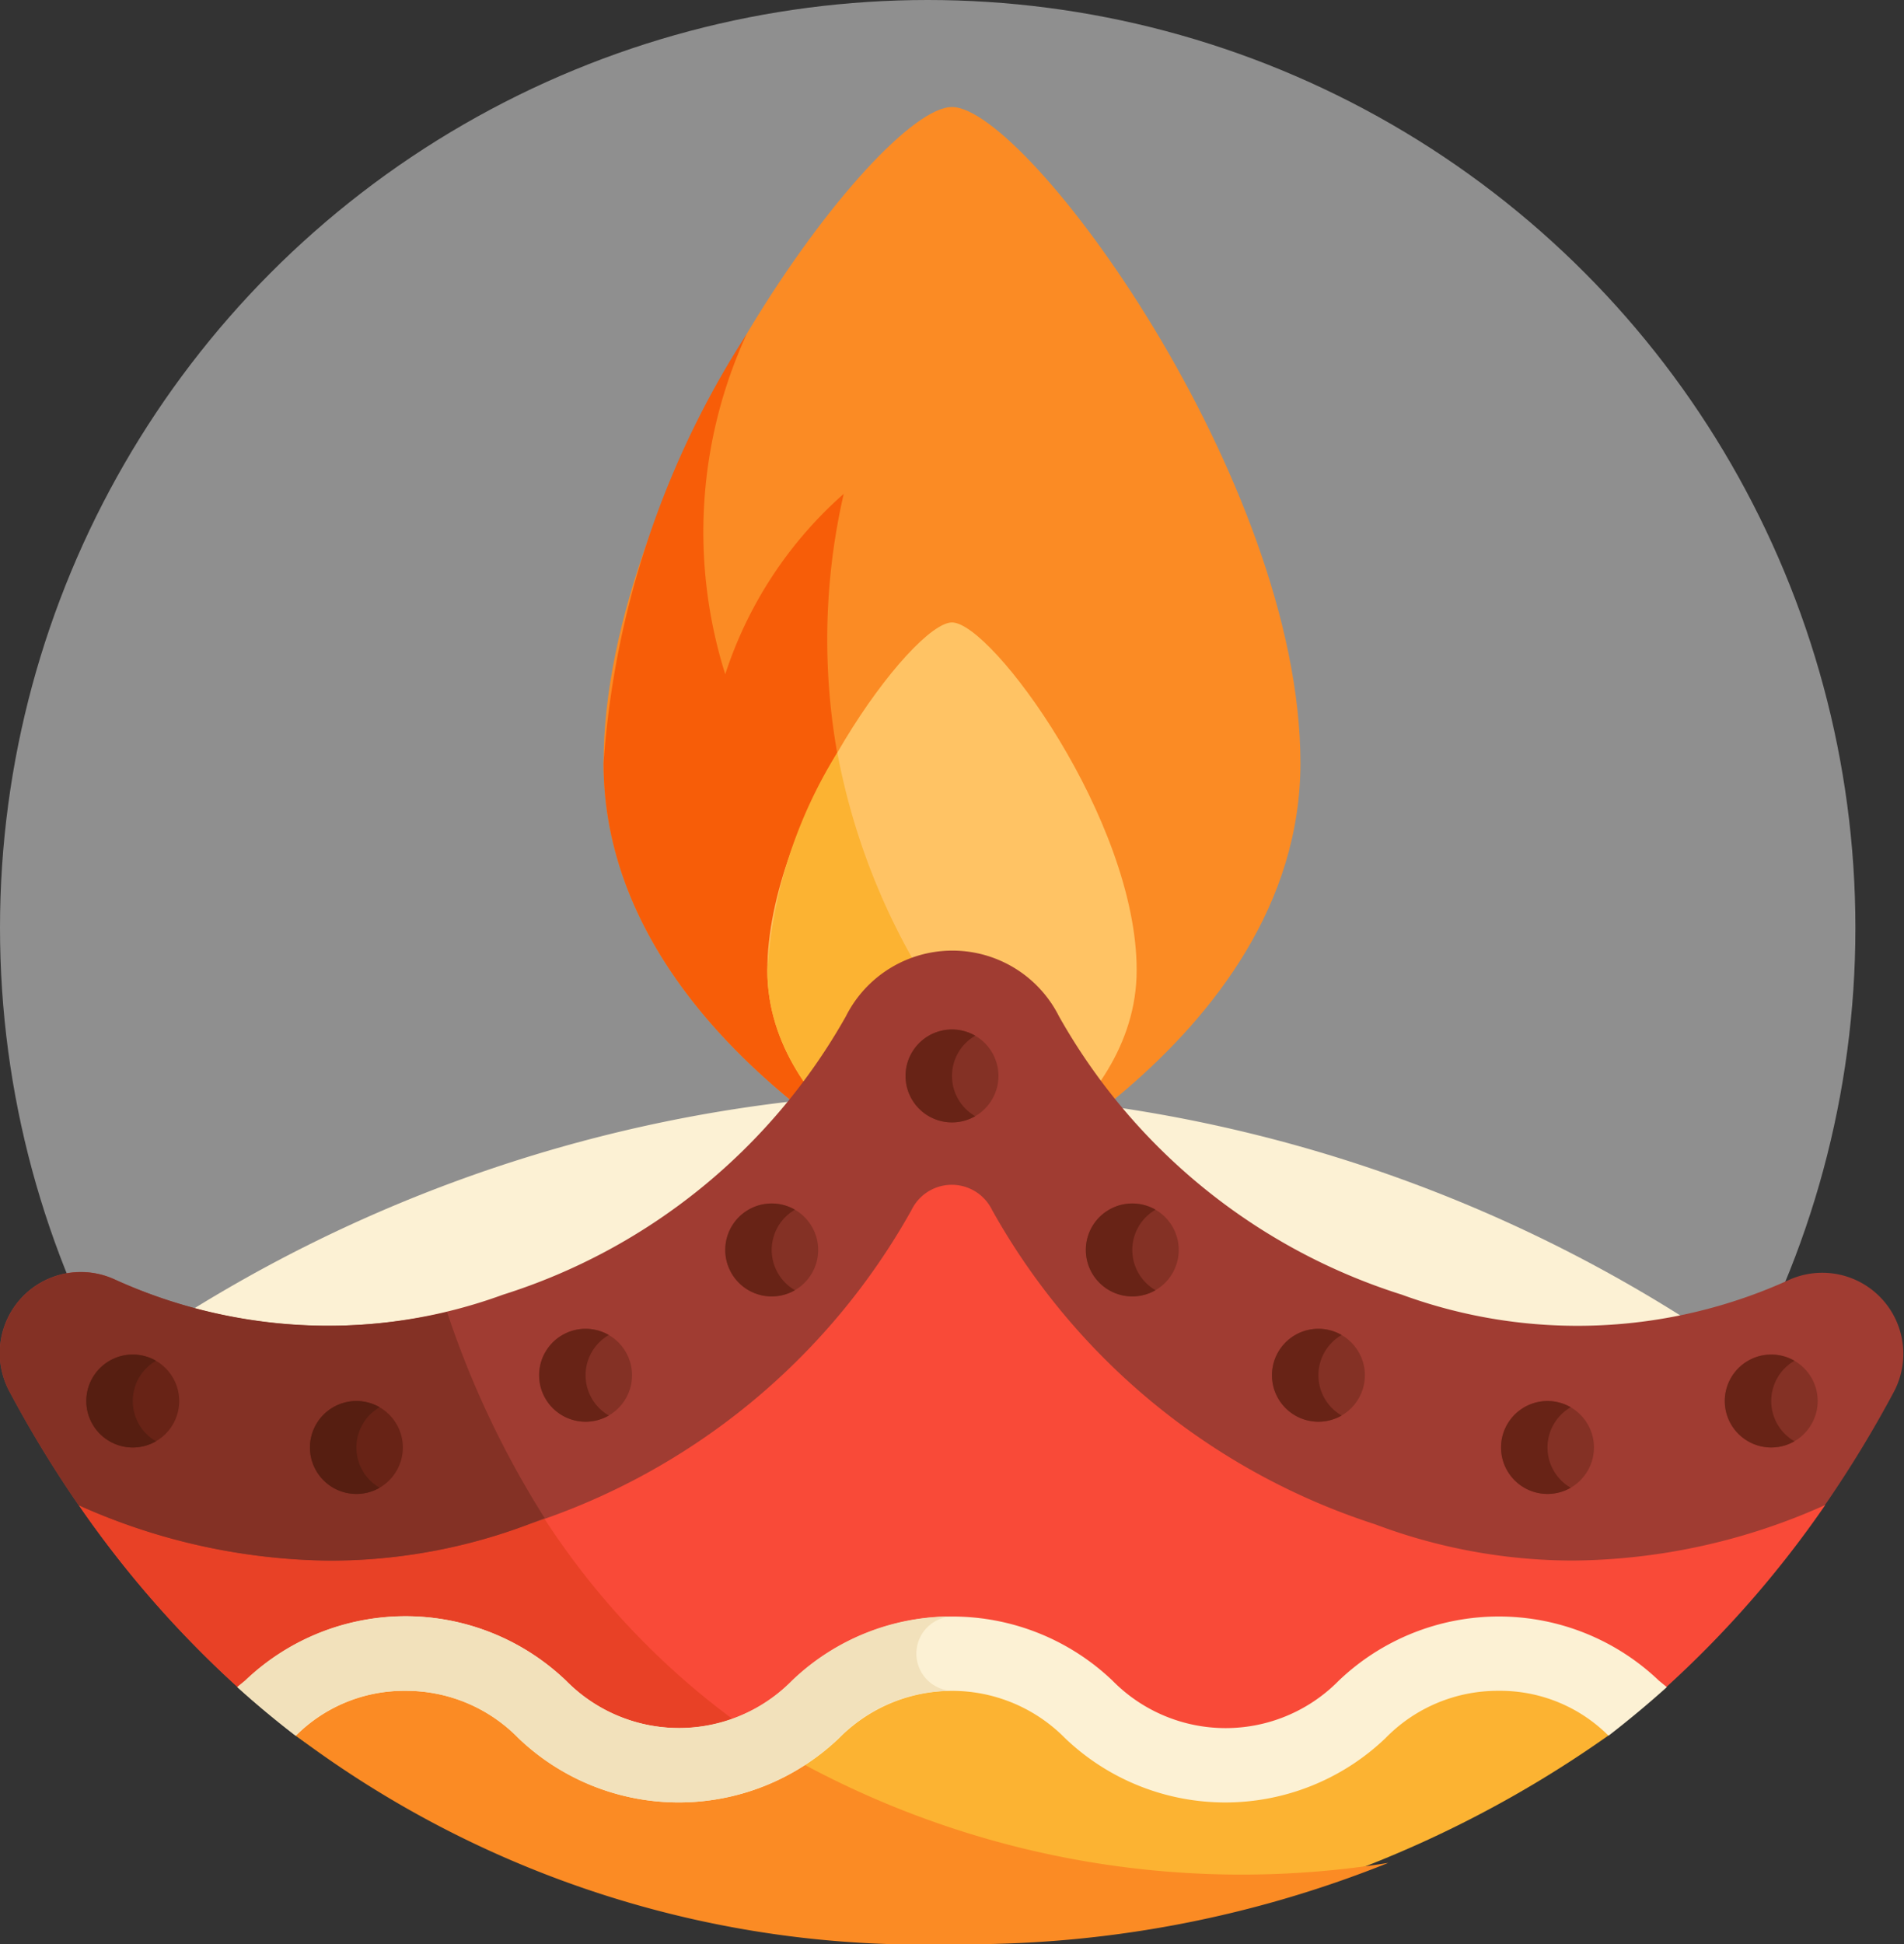<svg id="Group_67" data-name="Group 67" xmlns="http://www.w3.org/2000/svg" width="19.59" height="20" viewBox="0 0 19.59 20">
  <rect x="0" y="0" width="19.59" height="20" fill="#333333" stroke="none"/>
  <g id="Group_35" data-name="Group 35" transform="translate(0 0)">
    <circle id="Ellipse_12" data-name="Ellipse 12" cx="9.545" cy="9.545" r="9.545" fill="#fff" opacity="0.45"/>
  </g>
  <g id="Group_36" data-name="Group 36" transform="translate(1.359 11.234)">
    <path id="Path_23" data-name="Path 23" d="M43.75,282.906a14.984,14.984,0,0,0-8.226,2.642H51.976A14.984,14.984,0,0,0,43.75,282.906Z" transform="translate(-35.524 -282.906)" fill="#fcf1d4"/>
  </g>
  <g id="Group_37" data-name="Group 37" transform="translate(6.21 1.101)">
    <path id="Path_24" data-name="Path 24" d="M165.878,18.066c-.772,0-3.585,3.839-3.585,6.748s3.585,4.531,3.585,4.531,3.585-1.621,3.585-4.531S166.65,18.066,165.878,18.066Z" transform="translate(-162.293 -18.066)" fill="#fb8b24"/>
  </g>
  <g id="Group_38" data-name="Group 38" transform="translate(6.21 3.435)">
    <path id="Path_25" data-name="Path 25" d="M164.764,80.706a4.208,4.208,0,0,0-1.219,1.856,4.869,4.869,0,0,1,.221-3.5,9.34,9.34,0,0,0-1.473,4.414c0,2.909,3.585,4.531,3.585,4.531A7.955,7.955,0,0,0,167,87.347,6.7,6.7,0,0,1,164.764,80.706Z" transform="translate(-162.293 -79.061)" fill="#f75d08"/>
  </g>
  <g id="Group_39" data-name="Group 39" transform="translate(7.895 6.403)">
    <path id="Path_26" data-name="Path 26" d="M208.242,156.632c-.409,0-1.9,2.034-1.9,3.576s1.9,2.4,1.9,2.4,1.9-.859,1.9-2.4S208.651,156.632,208.242,156.632Z" transform="translate(-206.342 -156.632)" fill="#ffc364"/>
  </g>
  <g id="Group_40" data-name="Group 40" transform="translate(7.895 7.742)">
    <path id="Path_27" data-name="Path 27" d="M207.062,191.633a4.837,4.837,0,0,0-.72,2.237c0,1.542,1.9,2.4,1.9,2.4a4.462,4.462,0,0,0,1.058-.719A6.892,6.892,0,0,1,207.062,191.633Z" transform="translate(-206.342 -191.633)" fill="#fcb332"/>
  </g>
  <g id="Group_41" data-name="Group 41" transform="translate(0.811 11.236)">
    <path id="Path_28" data-name="Path 28" d="M22.835,289.072l7.35,1.031,7.35-1.031a10.8,10.8,0,0,0,1.634-1.871s-4.344.531-8.984-4.247C25.545,287.732,21.2,287.2,21.2,287.2A10.8,10.8,0,0,0,22.835,289.072Z" transform="translate(-21.201 -282.954)" fill="#f94a38"/>
  </g>
  <g id="Group_42" data-name="Group 42" transform="translate(0.811 14.621)">
    <path id="Path_29" data-name="Path 29" d="M22.835,374.143l5.84.819a7.926,7.926,0,0,1-3.234-3.553,8.934,8.934,0,0,1-4.24.863A10.8,10.8,0,0,0,22.835,374.143Z" transform="translate(-21.201 -371.409)" fill="#e84126"/>
  </g>
  <g id="Group_43" data-name="Group 43" transform="translate(0 9.778)">
    <path id="Path_30" data-name="Path 30" d="M18.423,248.226a5.256,5.256,0,0,1-4,.159,6.182,6.182,0,0,1-3.527-2.863,1.227,1.227,0,0,0-2.193,0,6.182,6.182,0,0,1-3.527,2.863,5.256,5.256,0,0,1-4-.159A.834.834,0,0,0,.1,249.386a11.94,11.94,0,0,0,.709,1.164,6.439,6.439,0,0,0,2.591.57,5.785,5.785,0,0,0,2.038-.373,6.965,6.965,0,0,0,3.94-3.232.461.461,0,0,1,.83,0,6.965,6.965,0,0,0,3.94,3.232,5.785,5.785,0,0,0,2.037.373h0a6.439,6.439,0,0,0,2.591-.57,11.944,11.944,0,0,0,.709-1.164A.834.834,0,0,0,18.423,248.226Z" transform="translate(0 -244.845)" fill="#a03c32"/>
  </g>
  <g id="Group_44" data-name="Group 44" transform="translate(0 13.088)">
    <path id="Path_31" data-name="Path 31" d="M4.6,331.747a5.34,5.34,0,0,1-3.427-.338A.834.834,0,0,0,.1,332.57a11.951,11.951,0,0,0,.709,1.164,6.439,6.439,0,0,0,2.591.57,5.785,5.785,0,0,0,2.038-.373l.166-.065A9.635,9.635,0,0,1,4.6,331.747Z" transform="translate(0 -331.338)" fill="#843125"/>
  </g>
  <g id="Group_45" data-name="Group 45" transform="translate(9.317 10.59)">
    <circle id="Ellipse_13" data-name="Ellipse 13" cx="0.478" cy="0.478" r="0.478" fill="#843125"/>
  </g>
  <g id="Group_46" data-name="Group 46" transform="translate(9.317 10.59)">
    <path id="Path_32" data-name="Path 32" d="M243.978,266.544a.478.478,0,0,1,.239-.414.478.478,0,1,0,0,.828A.478.478,0,0,1,243.978,266.544Z" transform="translate(-243.5 -266.066)" fill="#682316"/>
  </g>
  <g id="Group_47" data-name="Group 47" transform="translate(11.172 12.38)">
    <circle id="Ellipse_14" data-name="Ellipse 14" cx="0.478" cy="0.478" r="0.478" fill="#843125"/>
  </g>
  <g id="Group_48" data-name="Group 48" transform="translate(11.172 12.38)">
    <path id="Path_33" data-name="Path 33" d="M292.467,313.323a.478.478,0,0,1,.239-.414.478.478,0,1,0,0,.828A.478.478,0,0,1,292.467,313.323Z" transform="translate(-291.989 -312.845)" fill="#682316"/>
  </g>
  <g id="Group_49" data-name="Group 49" transform="translate(13.087 13.669)">
    <circle id="Ellipse_15" data-name="Ellipse 15" cx="0.478" cy="0.478" r="0.478" fill="#843125"/>
  </g>
  <g id="Group_50" data-name="Group 50" transform="translate(15.444 14.412)">
    <circle id="Ellipse_16" data-name="Ellipse 16" cx="0.478" cy="0.478" r="0.478" fill="#843125"/>
  </g>
  <g id="Group_51" data-name="Group 51" transform="translate(17.746 13.934)">
    <circle id="Ellipse_17" data-name="Ellipse 17" cx="0.478" cy="0.478" r="0.478" fill="#843125"/>
  </g>
  <g id="Group_52" data-name="Group 52" transform="translate(7.462 12.38)">
    <circle id="Ellipse_18" data-name="Ellipse 18" cx="0.478" cy="0.478" r="0.478" fill="#843125"/>
  </g>
  <g id="Group_53" data-name="Group 53" transform="translate(5.547 13.669)">
    <circle id="Ellipse_19" data-name="Ellipse 19" cx="0.478" cy="0.478" r="0.478" fill="#843125"/>
  </g>
  <g id="Group_54" data-name="Group 54" transform="translate(3.189 14.412)">
    <circle id="Ellipse_20" data-name="Ellipse 20" cx="0.478" cy="0.478" r="0.478" fill="#682316"/>
  </g>
  <g id="Group_55" data-name="Group 55" transform="translate(0.888 13.934)">
    <circle id="Ellipse_21" data-name="Ellipse 21" cx="0.478" cy="0.478" r="0.478" fill="#682316"/>
  </g>
  <g id="Group_56" data-name="Group 56" transform="translate(3.043 17.011)">
    <path id="Path_34" data-name="Path 34" d="M93.024,434.231a1.8,1.8,0,0,0-1.131-.359c-1.405,0-1.405,1.148-2.811,1.148s-1.405-1.148-2.811-1.148-1.405,1.148-2.811,1.148-1.405-1.148-2.811-1.148a1.8,1.8,0,0,0-1.131.359v.484a11.7,11.7,0,0,0,13.505,0Z" transform="translate(-79.519 -433.872)" fill="#fcb332"/>
  </g>
  <g id="Group_57" data-name="Group 57" transform="translate(3.043 17.011)">
    <path id="Path_35" data-name="Path 35" d="M84.372,434.8a1.81,1.81,0,0,1-.912.22c-1.405,0-1.405-1.148-2.811-1.148a1.8,1.8,0,0,0-1.131.359v.484a10.716,10.716,0,0,0,6.753,2.146,11.632,11.632,0,0,0,4.488-.836A9.511,9.511,0,0,1,84.372,434.8Z" transform="translate(-79.518 -433.873)" fill="#fb8b24"/>
  </g>
  <g id="Group_58" data-name="Group 58" transform="translate(2.445 16.628)">
    <path id="Path_36" data-name="Path 36" d="M65.624,424.638a1.613,1.613,0,0,1,1.163.488,2.386,2.386,0,0,0,3.295,0,1.632,1.632,0,0,1,2.327,0,2.385,2.385,0,0,0,3.295,0,1.612,1.612,0,0,1,1.163-.488A1.575,1.575,0,0,1,78,425.1q.314-.243.6-.5l-.081-.066a2.385,2.385,0,0,0-3.295,0,1.632,1.632,0,0,1-2.327,0,2.386,2.386,0,0,0-3.295,0,1.632,1.632,0,0,1-2.327,0,2.386,2.386,0,0,0-3.3,0l-.081.066q.284.257.6.5A1.575,1.575,0,0,1,65.624,424.638Z" transform="translate(-63.895 -423.873)" fill="#fcf1d4"/>
  </g>
  <g id="Group_59" data-name="Group 59" transform="translate(2.445 16.628)">
    <path id="Path_37" data-name="Path 37" d="M71.246,423.873a2.369,2.369,0,0,0-1.647.66,1.632,1.632,0,0,1-2.327,0,2.386,2.386,0,0,0-3.3,0l-.081.066q.284.257.6.5a1.575,1.575,0,0,1,1.131-.461,1.613,1.613,0,0,1,1.163.488,2.386,2.386,0,0,0,3.295,0,1.613,1.613,0,0,1,1.163-.488.383.383,0,0,1,0-.765Z" transform="translate(-63.896 -423.873)" fill="#f2e1bb"/>
  </g>
  <g id="Group_60" data-name="Group 60" transform="translate(13.087 13.669)">
    <path id="Path_38" data-name="Path 38" d="M342.51,347.025a.478.478,0,0,1,.239-.414.478.478,0,1,0,0,.828A.478.478,0,0,1,342.51,347.025Z" transform="translate(-342.032 -346.547)" fill="#682316"/>
  </g>
  <g id="Group_61" data-name="Group 61" transform="translate(15.444 14.412)">
    <path id="Path_39" data-name="Path 39" d="M404.127,366.43a.478.478,0,0,1,.239-.414.478.478,0,1,0,0,.828A.478.478,0,0,1,404.127,366.43Z" transform="translate(-403.649 -365.952)" fill="#682316"/>
  </g>
  <g id="Group_62" data-name="Group 62" transform="translate(17.746 13.934)">
    <path id="Path_40" data-name="Path 40" d="M464.279,353.93a.478.478,0,0,1,.239-.414.478.478,0,1,0,0,.828A.478.478,0,0,1,464.279,353.93Z" transform="translate(-463.801 -353.452)" fill="#682316"/>
  </g>
  <g id="Group_63" data-name="Group 63" transform="translate(7.462 12.38)">
    <path id="Path_41" data-name="Path 41" d="M195.489,313.323a.478.478,0,0,1,.239-.414.478.478,0,1,0,0,.828A.478.478,0,0,1,195.489,313.323Z" transform="translate(-195.011 -312.845)" fill="#682316"/>
  </g>
  <g id="Group_64" data-name="Group 64" transform="translate(5.547 13.669)">
    <path id="Path_42" data-name="Path 42" d="M145.446,347.025a.478.478,0,0,1,.239-.414.478.478,0,1,0,0,.828A.478.478,0,0,1,145.446,347.025Z" transform="translate(-144.968 -346.547)" fill="#682316"/>
  </g>
  <g id="Group_65" data-name="Group 65" transform="translate(3.189 14.412)">
    <path id="Path_43" data-name="Path 43" d="M83.829,366.43a.478.478,0,0,1,.239-.414.478.478,0,1,0,0,.828A.478.478,0,0,1,83.829,366.43Z" transform="translate(-83.351 -365.952)" fill="#561e11"/>
  </g>
  <g id="Group_66" data-name="Group 66" transform="translate(0.888 13.934)">
    <path id="Path_44" data-name="Path 44" d="M23.677,353.93a.478.478,0,0,1,.239-.414.478.478,0,1,0,0,.828A.478.478,0,0,1,23.677,353.93Z" transform="translate(-23.199 -353.452)" fill="#561e11"/>
  </g>
</svg>
